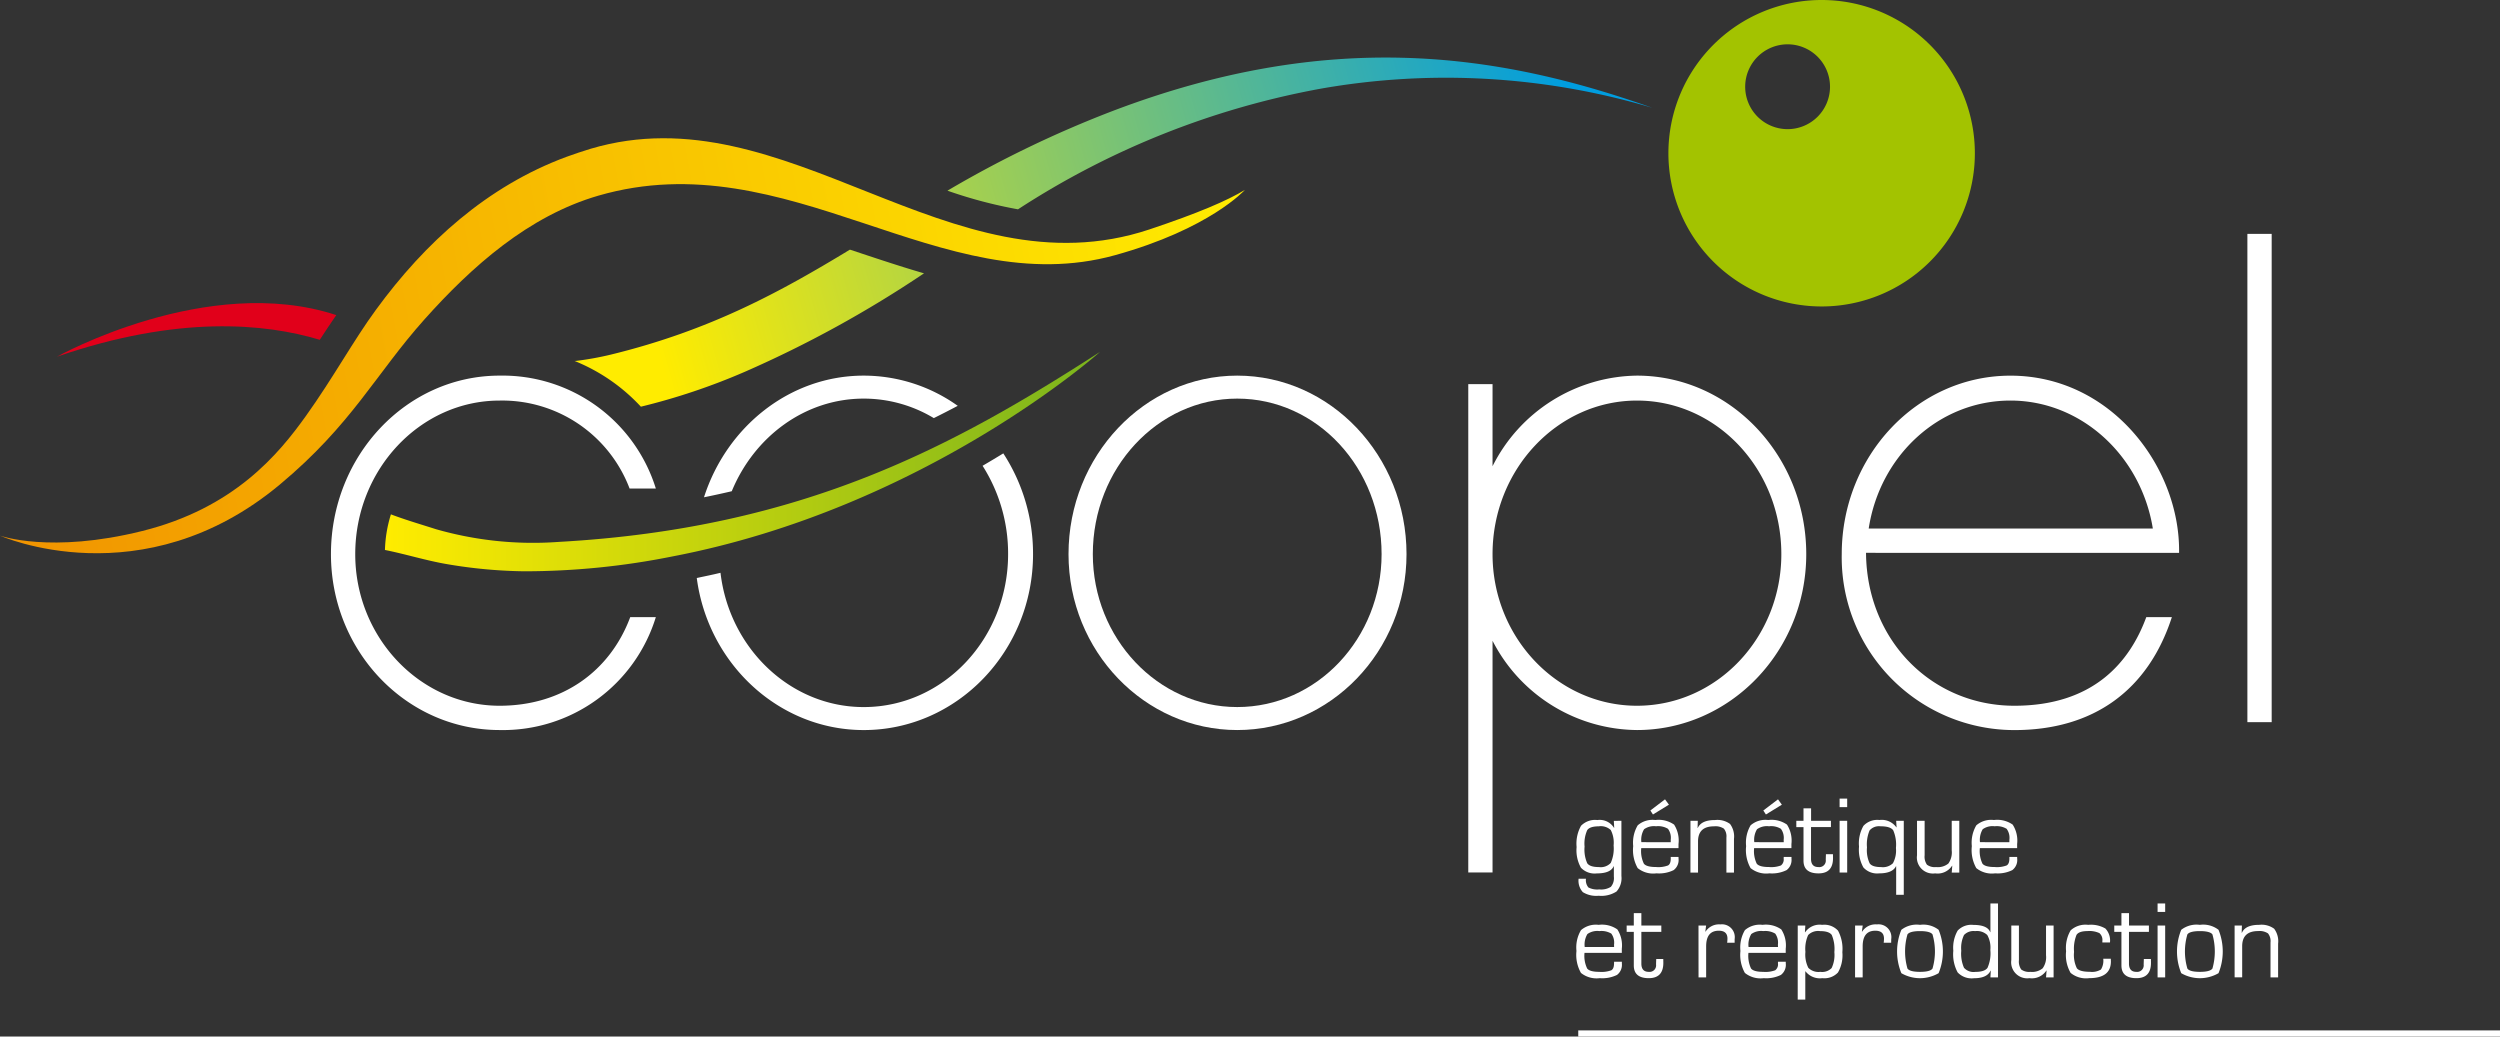 <svg xmlns="http://www.w3.org/2000/svg" xmlns:xlink="http://www.w3.org/1999/xlink" viewBox="0 0 305.49 126.664"><rect x="0" y="0" width="305.49" height="126.664" fill="#333333" stroke="none"/><defs><style>.cls-1{fill:#fff;}.cls-2{fill:url(#linear-gradient);}.cls-3{fill:url(#linear-gradient-2);}.cls-4{fill:#e1001a;}.cls-5{fill:url(#linear-gradient-3);}.cls-6{fill:#a3c300;}.cls-7{fill:url(#linear-gradient-4);}</style><linearGradient id="linear-gradient" x1="80.434" y1="43.151" x2="191.999" y2="11.557" gradientUnits="userSpaceOnUse"><stop offset="0" stop-color="#ffec00"/><stop offset="1" stop-color="#009ddf"/></linearGradient><linearGradient id="linear-gradient-2" x1="79.138" y1="38.572" x2="190.704" y2="6.977" xlink:href="#linear-gradient"/><linearGradient id="linear-gradient-3" x1="38.344" y1="-5.792" x2="195.644" y2="-5.792" gradientTransform="translate(-39.248 64.129) rotate(-10.557)" gradientUnits="userSpaceOnUse"><stop offset="0" stop-color="#f19300"/><stop offset="1" stop-color="#ffec00"/></linearGradient><linearGradient id="linear-gradient-4" x1="47.039" y1="56.404" x2="134.417" y2="56.404" gradientUnits="userSpaceOnUse"><stop offset="0" stop-color="#ffec00"/><stop offset="1" stop-color="#7ab41d"/></linearGradient></defs><title>logo-coopel-blanc</title><g id="Calque_2" data-name="Calque 2"><g id="Calque_1-2" data-name="Calque 1"><path class="cls-1" d="M171.871,67.715c0,11.868-9.3,21.493-20.691,21.493-11.309,0-20.612-9.625-20.612-21.493,0-12.031,9.3-21.816,20.612-21.816C162.568,45.9,171.871,55.684,171.871,67.715Zm-3.046,0c0-10.508-7.86-19.007-17.645-19.007-9.7,0-17.642,8.5-17.642,19.007,0,10.264,7.94,18.684,17.642,18.684C160.965,86.4,168.825,77.979,168.825,67.715Z"/><path class="cls-1" d="M200.028,89.208A20.029,20.029,0,0,1,182.383,78.3v28.31h-2.966V46.942h2.966V56.97A20.027,20.027,0,0,1,200.028,45.9c11.386,0,20.689,9.785,20.689,21.816C220.717,79.583,211.414,89.208,200.028,89.208Zm0-40.26c-9.7,0-17.645,8.42-17.645,18.767,0,10.183,7.941,18.524,17.645,18.524,9.783,0,17.644-8.341,17.644-18.524C217.672,57.368,209.811,48.948,200.028,48.948Z"/><path class="cls-1" d="M228.021,67.554c.081,10.748,8.1,18.685,18.125,18.685,9.7,0,14.114-5.371,16.121-10.826h3.126c-2.886,8.9-9.545,13.8-19.247,13.8a21.107,21.107,0,0,1-21.093-21.493c0-12.031,9.224-21.816,20.611-21.816,12.352,0,20.773,11.229,20.611,21.655Zm35.047-2.967c-1.443-8.9-8.742-15.639-17.4-15.639-8.74,0-15.959,6.736-17.32,15.639Z"/><path class="cls-1" d="M277.589,88.245h-2.967V28.579h2.967Z"/><path class="cls-1" d="M89.419,60.026c2.75-6.667,8.949-11.318,16.123-11.318a16.583,16.583,0,0,1,8.566,2.383q1.485-.739,2.925-1.5A19.8,19.8,0,0,0,105.542,45.9c-9.022,0-16.752,6.237-19.517,14.866C87.178,60.533,88.306,60.287,89.419,60.026Z"/><path class="cls-1" d="M120.067,56.917a19.956,19.956,0,0,1,3.119,10.8c0,10.264-7.859,18.684-17.644,18.684-8.975,0-16.424-7.206-17.5-16.408-.949.233-1.93.428-2.9.637,1.377,10.488,10.037,18.58,20.4,18.58,11.389,0,20.691-9.625,20.691-21.493A22.5,22.5,0,0,0,122.6,55.4C121.786,55.9,120.947,56.405,120.067,56.917Z"/><path class="cls-1" d="M198.13,100.3v6.74a2.42,2.42,0,0,1-.6,1.9,3.429,3.429,0,0,1-2.18.517,3.1,3.1,0,0,1-1.934-.44,2.076,2.076,0,0,1-.518-1.637h.9a1.375,1.375,0,0,0,.3,1.064,2.353,2.353,0,0,0,1.319.239,2.27,2.27,0,0,0,1.423-.314,1.643,1.643,0,0,0,.367-1.247v-1.271l-.02-.007c-.242.587-.93.883-2.067.883a2.307,2.307,0,0,1-1.935-.693,4.347,4.347,0,0,1-.53-2.527,4.461,4.461,0,0,1,.54-2.6,2.393,2.393,0,0,1,2-.7,2.045,2.045,0,0,1,2.031.952l.023,0-.045-.854Zm-2.759.674c-.726,0-1.2.152-1.416.462a4.008,4.008,0,0,0-.326,2.015,4.12,4.12,0,0,0,.326,2.036q.328.466,1.416.465a1.675,1.675,0,0,0,1.458-.508,4.331,4.331,0,0,0,.349-2.14,3.393,3.393,0,0,0-.349-1.879A1.8,1.8,0,0,0,195.371,100.97Z"/><path class="cls-1" d="M204.157,104.711h.948l.008.228a1.541,1.541,0,0,1-.6,1.386,4.049,4.049,0,0,1-2.1.394,3.007,3.007,0,0,1-2.295-.641,4.5,4.5,0,0,1-.548-2.684,4.152,4.152,0,0,1,.553-2.544,2.763,2.763,0,0,1,2.149-.648,3.323,3.323,0,0,1,2.295.561,3.617,3.617,0,0,1,.54,2.373v.5h-4.554a3.517,3.517,0,0,0,.321,1.9c.214.277.715.412,1.5.412a3.355,3.355,0,0,0,1.452-.193c.225-.131.334-.412.334-.843Zm0-1.8,0-.3a1.847,1.847,0,0,0-.337-1.333,2.306,2.306,0,0,0-1.458-.311,2.066,2.066,0,0,0-1.461.363,2.492,2.492,0,0,0-.334,1.579Zm-.7-5.236.48.653-1.953,1.2-.317-.49Z"/><path class="cls-1" d="M206.568,100.3h.895l-.025.858.025.022q.423-.975,2.107-.974a2.608,2.608,0,0,1,1.834.478,2.56,2.56,0,0,1,.481,1.824v4.12h-.925v-4.278a1.477,1.477,0,0,0-.312-1.095,1.853,1.853,0,0,0-1.2-.281q-1.954,0-1.955,1.845v3.809h-.928Z"/><path class="cls-1" d="M217.965,104.711h.948l0,.228a1.544,1.544,0,0,1-.6,1.386,4.042,4.042,0,0,1-2.1.394,3.018,3.018,0,0,1-2.3-.641,4.488,4.488,0,0,1-.544-2.684,4.164,4.164,0,0,1,.549-2.544,2.773,2.773,0,0,1,2.154-.648,3.3,3.3,0,0,1,2.289.561,3.613,3.613,0,0,1,.544,2.373v.5h-4.558a3.553,3.553,0,0,0,.319,1.9c.217.277.717.412,1.5.412a3.388,3.388,0,0,0,1.458-.193.91.91,0,0,0,.332-.843Zm0-1.8-.007-.3a1.855,1.855,0,0,0-.34-1.333,2.292,2.292,0,0,0-1.455-.311,2.071,2.071,0,0,0-1.462.363,2.5,2.5,0,0,0-.334,1.579Zm-.7-5.236.471.653-1.95,1.2-.316-.49Z"/><path class="cls-1" d="M223.733,100.3v.765H221.3v3.878c0,.672.3,1.009.9,1.009a.794.794,0,0,0,.9-.9l.01-.313.012-.356h.859l.006.475c0,1.245-.588,1.867-1.772,1.867-1.22,0-1.835-.517-1.835-1.555v-4.1h-.878V100.3h.878V98.771h.927V100.3Z"/><path class="cls-1" d="M225.719,97.588v1.038h-.927V97.588Zm0,2.708v6.328h-.927V100.3Z"/><path class="cls-1" d="M232.634,100.3v9.042h-.93v-3.483l-.018-.019c-.282.587-.975.883-2.079.883A2.253,2.253,0,0,1,227.7,106a4.426,4.426,0,0,1-.535-2.545,4.307,4.307,0,0,1,.543-2.542,2.313,2.313,0,0,1,1.953-.712,2.191,2.191,0,0,1,2.069.9l.023-.019-.048-.783Zm-2.831.674a1.505,1.505,0,0,0-1.347.5,4.387,4.387,0,0,0-.318,2.077,3.777,3.777,0,0,0,.329,1.948c.218.307.682.455,1.394.455a1.76,1.76,0,0,0,1.448-.472,3.252,3.252,0,0,0,.367-1.861,4.377,4.377,0,0,0-.336-2.167C231.105,101.132,230.6,100.97,229.8,100.97Z"/><path class="cls-1" d="M239.418,100.3v6.328h-.925l.066-.824-.02-.023a2.1,2.1,0,0,1-2.066.942,1.96,1.96,0,0,1-2.221-2.214V100.3h.93v4.209a1.7,1.7,0,0,0,.284,1.153,1.582,1.582,0,0,0,1.119.29,2.028,2.028,0,0,0,1.5-.435,2.336,2.336,0,0,0,.408-1.592V100.3Z"/><path class="cls-1" d="M245.539,104.711h.947l.008.228a1.541,1.541,0,0,1-.6,1.386,4.049,4.049,0,0,1-2.1.394,3.019,3.019,0,0,1-2.3-.641,4.486,4.486,0,0,1-.545-2.684,4.161,4.161,0,0,1,.551-2.544,2.77,2.77,0,0,1,2.15-.648,3.3,3.3,0,0,1,2.29.561,3.611,3.611,0,0,1,.546,2.373v.5h-4.557a3.56,3.56,0,0,0,.32,1.9c.218.277.718.412,1.5.412a3.375,3.375,0,0,0,1.454-.193c.225-.131.336-.412.336-.843Zm0-1.8,0-.3a1.862,1.862,0,0,0-.337-1.333,2.321,2.321,0,0,0-1.461-.311,2.049,2.049,0,0,0-1.463.363,2.527,2.527,0,0,0-.333,1.579Z"/><path class="cls-1" d="M197.236,117.519h.951l0,.232a1.538,1.538,0,0,1-.6,1.383,4.1,4.1,0,0,1-2.107.394,3.032,3.032,0,0,1-2.292-.64,4.468,4.468,0,0,1-.551-2.685,4.135,4.135,0,0,1,.554-2.544,2.779,2.779,0,0,1,2.155-.647,3.285,3.285,0,0,1,2.289.559,3.587,3.587,0,0,1,.544,2.373v.494h-4.558a3.587,3.587,0,0,0,.322,1.907c.213.277.713.412,1.5.412a3.431,3.431,0,0,0,1.456-.194c.223-.13.329-.412.329-.841Zm0-1.8-.006-.3a1.861,1.861,0,0,0-.336-1.337,2.365,2.365,0,0,0-1.458-.307,2.077,2.077,0,0,0-1.459.36,2.5,2.5,0,0,0-.332,1.584Z"/><path class="cls-1" d="M203.007,113.1v.77h-2.439v3.877c0,.671.3,1.01.905,1.01a.8.8,0,0,0,.89-.905l.008-.314.015-.353h.86l.007.474c0,1.246-.6,1.869-1.776,1.869-1.225,0-1.833-.517-1.833-1.558v-4.1h-.873v-.77h.873v-1.519h.924V113.1Z"/><path class="cls-1" d="M207.549,113.1h.93l-.094.731.018.022a1.96,1.96,0,0,1,1.814-.894,1.566,1.566,0,0,1,1.748,1.8l0,.439h-.917l.022-.158c.012-.165.018-.281.018-.339,0-.649-.35-.972-1.056-.972-1.036,0-1.548.635-1.548,1.918v3.789h-.93Z"/><path class="cls-1" d="M217.264,117.519h.947l.006.232a1.551,1.551,0,0,1-.6,1.383,4.066,4.066,0,0,1-2.1.394,3.046,3.046,0,0,1-2.3-.64,4.5,4.5,0,0,1-.543-2.685,4.158,4.158,0,0,1,.547-2.544,2.778,2.778,0,0,1,2.154-.647,3.286,3.286,0,0,1,2.29.559,3.6,3.6,0,0,1,.543,2.373v.494h-4.557a3.616,3.616,0,0,0,.319,1.907c.216.277.716.412,1.5.412a3.413,3.413,0,0,0,1.454-.194.9.9,0,0,0,.335-.841Zm0-1.8-.01-.3a1.874,1.874,0,0,0-.332-1.337,2.39,2.39,0,0,0-1.458-.307,2.075,2.075,0,0,0-1.461.36,2.515,2.515,0,0,0-.337,1.584Z"/><path class="cls-1" d="M219.676,113.1h.927l-.049.806.024.017a2.147,2.147,0,0,1,2.079-.911,2.273,2.273,0,0,1,1.944.713,4.72,4.72,0,0,1,.528,2.637,4.2,4.2,0,0,1-.537,2.473,2.273,2.273,0,0,1-1.906.693,2.231,2.231,0,0,1-2.067-.843H220.6v3.462h-.927Zm2.722.677a1.717,1.717,0,0,0-1.445.477,4.077,4.077,0,0,0-.339,2.067,3.575,3.575,0,0,0,.36,1.947,1.744,1.744,0,0,0,1.465.489,1.605,1.605,0,0,0,1.382-.47,3.722,3.722,0,0,0,.331-1.937,4.4,4.4,0,0,0-.318-2.1C223.615,113.936,223.139,113.777,222.4,113.777Z"/><path class="cls-1" d="M226.685,113.1h.93l-.1.731.023.022a1.951,1.951,0,0,1,1.813-.894,1.566,1.566,0,0,1,1.749,1.8l-.006.439h-.916l.021-.158c.013-.165.018-.281.018-.339,0-.649-.352-.972-1.061-.972-1.03,0-1.545.635-1.545,1.918v3.789h-.93Z"/><path class="cls-1" d="M234.617,113.012a3.032,3.032,0,0,1,2.273.607,6.955,6.955,0,0,1,0,5.3,4.536,4.536,0,0,1-4.551,0,6.968,6.968,0,0,1,0-5.3A3.041,3.041,0,0,1,234.617,113.012Zm0,.765c-.827,0-1.335.136-1.531.4a7.6,7.6,0,0,0,0,4.18c.2.267.7.4,1.531.4s1.332-.133,1.526-.4a7.454,7.454,0,0,0,0-4.18C235.949,113.913,235.441,113.777,234.617,113.777Z"/><path class="cls-1" d="M244.148,110.4v9.036h-.927l.045-.822-.028,0c-.288.618-.965.923-2.031.923a2.345,2.345,0,0,1-1.99-.712,4.653,4.653,0,0,1-.531-2.643,4.225,4.225,0,0,1,.535-2.471,2.291,2.291,0,0,1,1.921-.69c1.149,0,1.837.3,2.059.894l.02-.018V110.4Zm-2.787,3.381a1.6,1.6,0,0,0-1.367.474,3.663,3.663,0,0,0-.335,1.918,4.257,4.257,0,0,0,.335,2.088,1.573,1.573,0,0,0,1.384.5c.765,0,1.261-.169,1.489-.5a4.363,4.363,0,0,0,.346-2.178,3.138,3.138,0,0,0-.377-1.828A1.839,1.839,0,0,0,241.361,113.777Z"/><path class="cls-1" d="M250.942,113.1v6.332h-.924l.064-.827-.017-.019a2.114,2.114,0,0,1-2.071.942,1.96,1.96,0,0,1-2.22-2.215V113.1h.931v4.213a1.714,1.714,0,0,0,.281,1.156,1.624,1.624,0,0,0,1.12.288,2.029,2.029,0,0,0,1.5-.436,2.332,2.332,0,0,0,.411-1.593V113.1Z"/><path class="cls-1" d="M257.008,117.151h.925l.01.341q0,2.034-2.667,2.036a2.962,2.962,0,0,1-2.255-.644,4.352,4.352,0,0,1-.553-2.646,4.19,4.19,0,0,1,.56-2.555,2.691,2.691,0,0,1,2.134-.671,3.547,3.547,0,0,1,2.106.448,2.123,2.123,0,0,1,.562,1.707H256.9V115a1.1,1.1,0,0,0-.364-.979,2.879,2.879,0,0,0-1.447-.246c-.7,0-1.147.154-1.348.466a4.575,4.575,0,0,0-.3,2.078,3.706,3.706,0,0,0,.345,2c.226.284.757.431,1.6.431a2.1,2.1,0,0,0,1.344-.282A2.05,2.05,0,0,0,257.008,117.151Z"/><path class="cls-1" d="M262.588,113.1v.77h-2.436v3.877c0,.671.3,1.01.9,1.01a.8.8,0,0,0,.894-.905l.011-.314.012-.353h.865l.006.474q0,1.869-1.778,1.869c-1.219,0-1.832-.517-1.832-1.558v-4.1h-.875v-.77h.875v-1.519h.927V113.1Z"/><path class="cls-1" d="M264.576,110.4v1.038h-.928V110.4Zm0,2.7v6.332h-.928V113.1Z"/><path class="cls-1" d="M268.812,113.012a3.059,3.059,0,0,1,2.282.607,7.042,7.042,0,0,1,0,5.3,4.544,4.544,0,0,1-4.555,0,7.017,7.017,0,0,1,0-5.3A3.044,3.044,0,0,1,268.812,113.012Zm0,.765c-.821,0-1.328.136-1.521.4a7.43,7.43,0,0,0,0,4.18q.289.4,1.521.4c.824,0,1.338-.133,1.536-.4a7.6,7.6,0,0,0,0-4.18C270.15,113.913,269.636,113.777,268.812,113.777Z"/><path class="cls-1" d="M273.06,113.1h.893l-.027.862.027.022q.419-.974,2.105-.972a2.615,2.615,0,0,1,1.835.476,2.56,2.56,0,0,1,.483,1.825v4.119h-.929v-4.277a1.478,1.478,0,0,0-.311-1.1,1.855,1.855,0,0,0-1.2-.282c-1.3,0-1.951.619-1.951,1.849v3.806h-.924Z"/><polygon class="cls-1" points="305.49 126.664 192.857 126.664 192.857 125.909 305.49 125.909 305.49 126.664 305.49 126.664"/><path class="cls-2" d="M105.1,30.916l-1.244-.411c-8.528,5.175-17.047,9.854-29.22,12.828a38.176,38.176,0,0,1-4.24.768c-.05.008-.128,0-.183.008a22.534,22.534,0,0,1,8.1,5.587,78.687,78.687,0,0,0,12.686-4.257A139.22,139.22,0,0,0,112.911,33.4C110.279,32.635,107.681,31.773,105.1,30.916Z"/><path class="cls-3" d="M135.905,13.583A134.5,134.5,0,0,0,115.774,23.3a56.1,56.1,0,0,0,8.622,2.279A101.072,101.072,0,0,1,161.42,10.83,88.31,88.31,0,0,1,201.9,13.173C182.811,6.381,162.275,3.542,135.905,13.583Z"/><path class="cls-4" d="M39.075,41.523q.981-1.511,2.015-3.02C25.32,33.311,6.958,43.586,6.958,43.586,21.763,38.484,32.392,39.508,39.075,41.523Z"/><path class="cls-5" d="M0,65.452s6.16,2.232,17.389-.568,16.642-9.375,19.985-14.046,5.8-9.212,8.568-12.989c6.013-8.233,13.6-15.1,23.273-18.682.976-.357,1.962-.683,2.959-.989,23.956-7.109,43.807,17.991,68.263,9.863,5.982-2,9.545-3.532,11.686-4.837,0,0-4.279,4.771-15.887,7.983C114.993,37.058,96.317,17.2,73.147,23.9c-8.554,2.478-15.5,8.657-21.315,15.168C45.917,45.693,43.006,51.859,34.207,59.2,17.387,73.234,0,65.452,0,65.452Z"/><path class="cls-6" d="M222.6,0a18.724,18.724,0,1,0,18.72,18.725A18.724,18.724,0,0,0,222.6,0Zm-4.163,15.782a5.183,5.183,0,1,1,5.184-5.183A5.183,5.183,0,0,1,218.439,15.782Z"/><path class="cls-7" d="M68.263,66.219a43,43,0,0,1-15.014-1.561c-1.762-.565-3.7-1.127-5.481-1.807a16.049,16.049,0,0,0-.729,4.353c2.541.508,5.039,1.3,7.6,1.734a60.159,60.159,0,0,0,9.381.871,91.708,91.708,0,0,0,18.07-1.8C113.062,62.1,134.417,43,134.417,43,116.581,54.5,98.179,64.556,68.263,66.219Z"/><path class="cls-1" d="M61.052,89.208c-11.387,0-20.611-9.625-20.611-21.493,0-12.031,9.224-21.816,20.611-21.816A19.618,19.618,0,0,1,80.14,59.693H76.932a16.649,16.649,0,0,0-15.88-10.745c-9.7,0-17.643,8.42-17.643,18.767,0,10.183,7.94,18.524,17.643,18.524,7.617,0,13.474-4.171,15.96-10.826H80.14A19.547,19.547,0,0,1,61.052,89.208Z"/></g></g></svg>